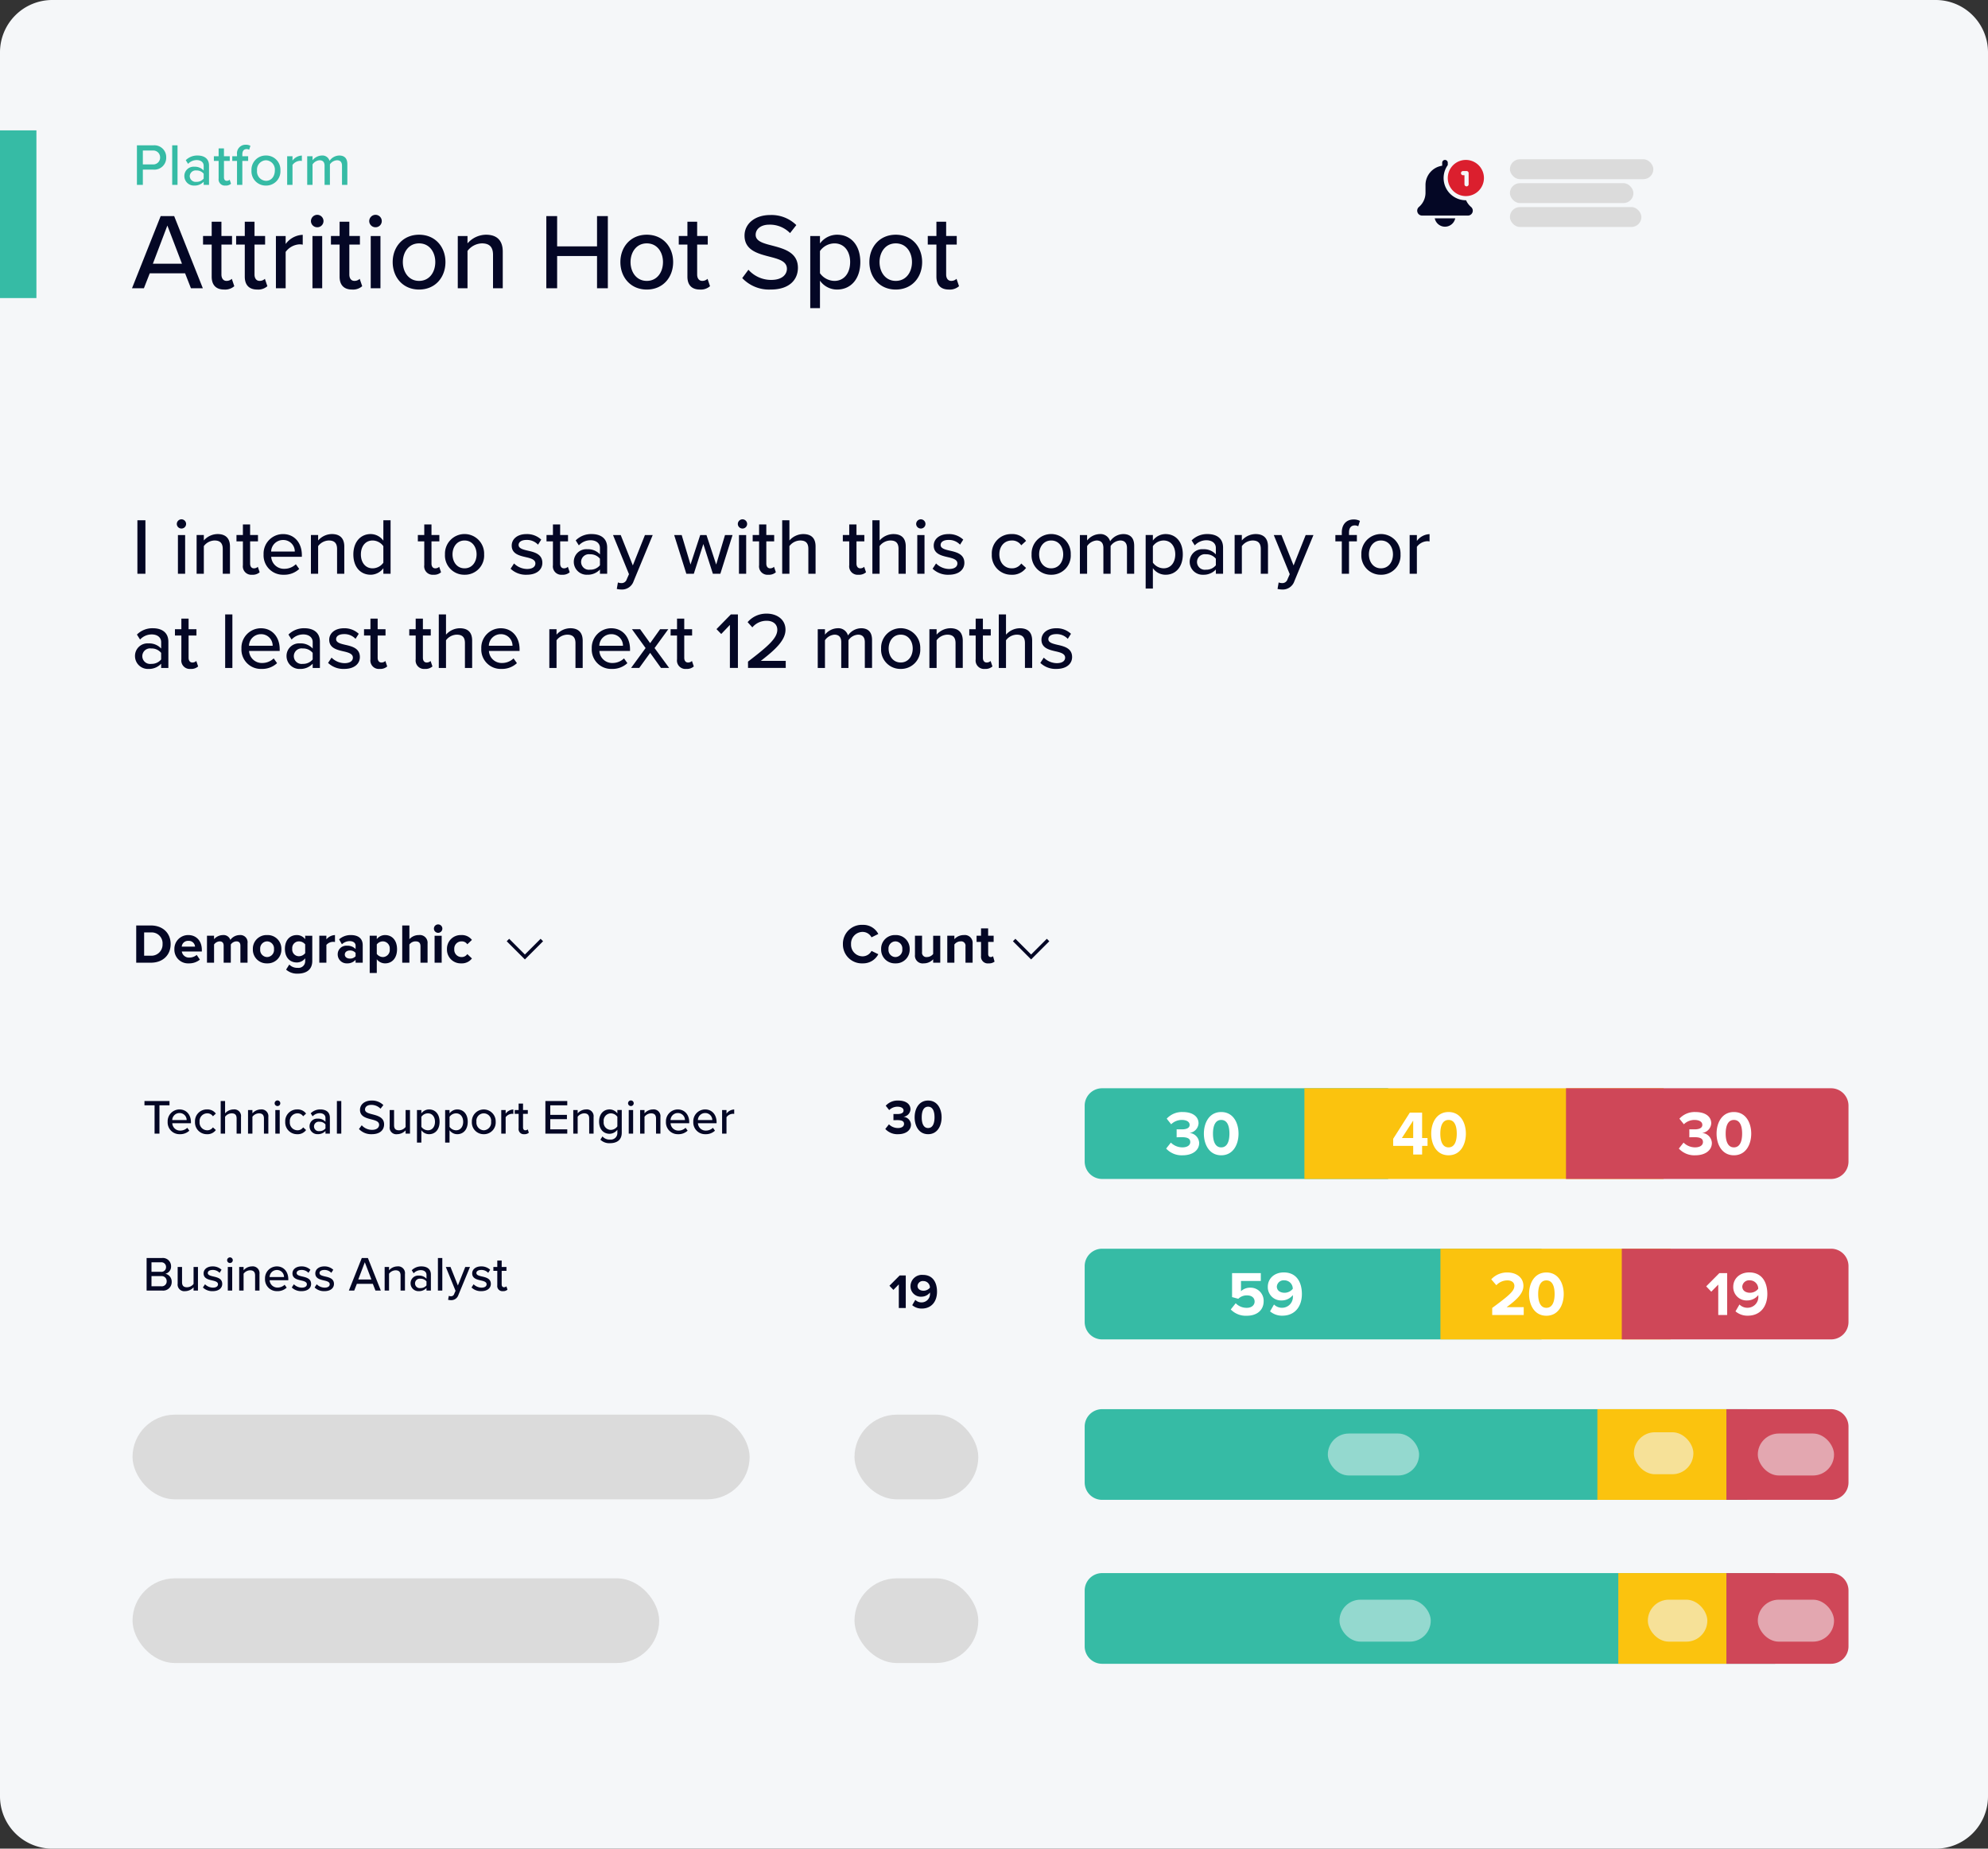 <svg xmlns="http://www.w3.org/2000/svg" viewBox="0 0 570 530"><rect x="0" y="0" width="570" height="530" fill="#333333" stroke="none"/><g transform="translate(-840 -4275)"><path d="M855 4275h540a15 15 0 0 1 15 15v500a15 15 0 0 1-15 15H855a15 15 0 0 1-15-15v-500a15 15 0 0 1 15-15Z" fill="#f5f7f9"/><path d="M894.746 4357.638h3.41l-8.215-20.677h-3.875l-8.215 20.677h3.41l1.674-4.278h10.137Zm-6.758-17.98 4.185 10.943h-8.339Zm16.275 18.352a3.973 3.973 0 0 0 2.914-.961l-.713-2.111a2.146 2.146 0 0 1-1.519.589c-.961 0-1.457-.775-1.457-1.829v-8.587h3.038v-2.449h-3.038v-4.092h-2.792v4.092h-2.48v2.449h2.48v9.207c0 2.359 1.211 3.692 3.567 3.692Zm9.486 0a3.973 3.973 0 0 0 2.914-.961l-.713-2.111a2.146 2.146 0 0 1-1.519.589c-.961 0-1.457-.775-1.457-1.829v-8.587h3.038v-2.449h-3.038v-4.092h-2.79v4.092h-2.48v2.449h2.48v9.207c0 2.359 1.212 3.692 3.565 3.692Zm5.363-.372h2.79v-10.416a5.289 5.289 0 0 1 3.937-2.17 4.39 4.39 0 0 1 .961.093v-2.821a6.361 6.361 0 0 0-4.9 2.635v-2.294h-2.79Zm11.842-17.484a1.773 1.773 0 0 0 1.8-1.767 1.8 1.8 0 0 0-1.8-1.8 1.82 1.82 0 0 0-1.8 1.8 1.793 1.793 0 0 0 1.8 1.767Zm-1.364 17.484h2.79v-14.973h-2.79Zm11.346.372a3.973 3.973 0 0 0 2.914-.961l-.713-2.111a2.146 2.146 0 0 1-1.519.589c-.961 0-1.457-.775-1.457-1.829v-8.587h3.035v-2.449h-3.035v-4.092h-2.79v4.092h-2.48v2.449h2.48v9.207c0 2.359 1.209 3.692 3.565 3.692Zm6.727-17.856a1.773 1.773 0 0 0 1.8-1.767 1.8 1.8 0 0 0-1.8-1.8 1.82 1.82 0 0 0-1.8 1.8 1.793 1.793 0 0 0 1.8 1.767Zm-1.367 17.484h2.79v-14.973h-2.79Zm13.86.372c4.681 0 7.564-3.534 7.564-7.874 0-4.309-2.883-7.843-7.564-7.843-4.65 0-7.564 3.534-7.564 7.843.004 4.34 2.914 7.874 7.564 7.874Zm0-2.48c-2.976 0-4.65-2.542-4.65-5.394 0-2.821 1.674-5.363 4.65-5.363 3.007 0 4.65 2.542 4.65 5.363 0 2.852-1.643 5.394-4.65 5.394Zm21.204 2.108h2.79v-10.509c0-3.162-1.643-4.836-4.805-4.836a7.139 7.139 0 0 0-5.3 2.48v-2.108h-2.79v14.973h2.79v-10.695a5.349 5.349 0 0 1 4.123-2.17c1.922 0 3.193.806 3.193 3.286Zm29.822 0h3.1v-20.677h-3.1v8.677h-11.439v-8.68h-3.1v20.68h3.1v-9.238h11.439Zm14.26.372c4.681 0 7.564-3.534 7.564-7.874 0-4.309-2.883-7.843-7.564-7.843-4.65 0-7.564 3.534-7.564 7.843 0 4.34 2.918 7.874 7.564 7.874Zm0-2.48c-2.976 0-4.65-2.542-4.65-5.394 0-2.821 1.674-5.363 4.65-5.363 3.007 0 4.65 2.542 4.65 5.363.004 2.852-1.643 5.394-4.65 5.394Zm15.221 2.48a3.973 3.973 0 0 0 2.914-.961l-.713-2.111a2.146 2.146 0 0 1-1.519.589c-.961 0-1.457-.775-1.457-1.829v-8.587h3.038v-2.449h-3.038v-4.092h-2.792v4.092h-2.48v2.449h2.48v9.207c0 2.359 1.211 3.692 3.567 3.692Zm12.152-3.286a10.58 10.58 0 0 0 8.153 3.286c5.58 0 7.812-3.007 7.812-6.231 0-4.4-3.937-5.456-7.316-6.355-2.573-.651-4.8-1.24-4.8-3.1 0-1.736 1.581-2.914 3.875-2.914a8.066 8.066 0 0 1 5.983 2.418l1.8-2.294a10.136 10.136 0 0 0-7.533-2.883c-4.309 0-7.316 2.48-7.316 5.89 0 4.216 3.844 5.177 7.161 6.045 2.635.682 4.991 1.3 4.991 3.472 0 1.488-1.178 3.193-4.526 3.193a8.718 8.718 0 0 1-6.51-2.914Zm22.289 8.614v-7.87a5.973 5.973 0 0 0 4.9 2.542c3.906 0 6.665-2.976 6.665-7.874s-2.759-7.843-6.665-7.843a6.1 6.1 0 0 0-4.9 2.511v-2.139h-2.79v20.673Zm8.649-13.2c0 3.131-1.705 5.394-4.5 5.394a5.211 5.211 0 0 1-4.154-2.2v-6.355a5.128 5.128 0 0 1 4.154-2.2c2.795-.004 4.5 2.261 4.5 5.361Zm13.082 7.872c4.681 0 7.564-3.534 7.564-7.874 0-4.309-2.883-7.843-7.564-7.843-4.65 0-7.564 3.534-7.564 7.843 0 4.34 2.914 7.874 7.564 7.874Zm0-2.48c-2.976 0-4.65-2.542-4.65-5.394 0-2.821 1.674-5.363 4.65-5.363 3.007 0 4.65 2.542 4.65 5.363 0 2.852-1.643 5.394-4.65 5.394Zm15.221 2.48a3.973 3.973 0 0 0 2.914-.961l-.713-2.111a2.146 2.146 0 0 1-1.519.589c-.961 0-1.457-.775-1.457-1.829v-8.587h3.038v-2.449h-3.038v-4.092h-2.79v4.092h-2.48v2.449h2.48v9.207c0 2.359 1.205 3.692 3.565 3.692Z" fill="#040725" style="isolation:isolate"/><path d="M879.258 4328h1.7v-4.369h3.077a3.392 3.392 0 0 0 3.621-3.485 3.382 3.382 0 0 0-3.621-3.485h-4.777Zm6.647-7.854a1.947 1.947 0 0 1-2.091 1.989h-2.856v-3.978h2.856a1.947 1.947 0 0 1 2.091 1.989Zm3.468 7.854h1.527v-11.339h-1.53Zm9.027 0h1.53v-5.542c0-2.091-1.513-2.873-3.3-2.873a4.616 4.616 0 0 0-3.366 1.343l.663 1.054a3.36 3.36 0 0 1 2.465-1.088c1.173 0 2.006.612 2.006 1.632v1.36a3.425 3.425 0 0 0-2.684-1.086 2.65 2.65 0 0 0-2.856 2.686 2.729 2.729 0 0 0 2.856 2.714 3.52 3.52 0 0 0 2.686-1.1Zm0-1.8a2.6 2.6 0 0 1-2.108.935 1.7 1.7 0 0 1-1.892-1.635 1.7 1.7 0 0 1 1.887-1.632 2.6 2.6 0 0 1 2.113.932Zm6.239 2a2.179 2.179 0 0 0 1.6-.527l-.391-1.156a1.177 1.177 0 0 1-.833.323c-.527 0-.8-.425-.8-1v-4.708h1.665v-1.343h-1.666v-2.244h-1.53v2.244h-1.36v1.343h1.36v5.049a1.787 1.787 0 0 0 1.955 2.019Zm3.315-.2h1.53v-6.868h1.666v-1.343h-1.666v-.544c0-.986.459-1.5 1.224-1.5a1.459 1.459 0 0 1 .731.187l.361-1.132a2.705 2.705 0 0 0-1.343-.306 2.45 2.45 0 0 0-2.5 2.754v.544h-1.36v1.343h1.36Zm8.3.2a4.07 4.07 0 0 0 4.146-4.314 4.066 4.066 0 0 0-4.148-4.3 4.076 4.076 0 0 0-4.148 4.3 4.08 4.08 0 0 0 4.146 4.314Zm0-1.36a2.675 2.675 0 0 1-2.554-2.954 2.669 2.669 0 0 1 2.55-2.941 2.659 2.659 0 0 1 2.55 2.941c0 1.564-.9 2.958-2.55 2.958Zm6.082 1.16h1.53v-5.712a2.9 2.9 0 0 1 2.159-1.188 2.408 2.408 0 0 1 .527.051v-1.551a3.488 3.488 0 0 0-2.686 1.445v-1.256h-1.53Zm15.725 0h1.53v-5.933c0-1.649-.816-2.482-2.329-2.482a3.445 3.445 0 0 0-2.771 1.53 2.121 2.121 0 0 0-2.227-1.53 3.554 3.554 0 0 0-2.652 1.36v-1.156h-1.53V4328h1.53v-5.865a2.683 2.683 0 0 1 2.006-1.19c1.037 0 1.445.629 1.445 1.581V4328h1.53v-5.882a2.644 2.644 0 0 1 2.04-1.173c1 0 1.428.629 1.428 1.581Z" fill="#36bba5" style="isolation:isolate"/><g transform="translate(1272.925 4320.658)" fill="#dbdbdb"><rect width="41.122" height="5.711" rx="2.856"/><rect width="35.411" height="5.711" rx="2.856" transform="translate(0 6.854)"/><rect width="37.695" height="5.711" rx="2.856" transform="translate(0 13.707)"/></g><path d="M1254.309 4339.994a3 3 0 0 0 2.93-2.393h-5.861a3 3 0 0 0 2.931 2.393Zm6.043-7.581h-.061a6.371 6.371 0 0 1-5.185-10.084v-.679a.8.8 0 0 0-1.6 0v.862a5.587 5.587 0 0 0-4.786 5.52v2.218a5.348 5.348 0 0 1-1.9 4.1 1.4 1.4 0 0 0 .912 2.453h13.157a1.4 1.4 0 0 0 .9-2.462 5.352 5.352 0 0 1-1.437-1.928Zm0 0" fill="#040725"/><path d="M1260.291 4320.85a5.185 5.185 0 1 0 5.185 5.185 5.191 5.191 0 0 0-5.185-5.185Zm.8 6.98a.6.6 0 1 1-1.2 0v-2.593h-.4a.6.6 0 0 1 0-1.2h1a.6.6 0 0 1 .6.6Zm0 0" fill="#db1f2e"/><path fill="#36bba5" d="M840 4312.373h10.442v48.081H840z"/><path d="M879.396 4439.5h2.3v-15.341h-2.3Zm12.629-12.972a1.316 1.316 0 0 0 1.334-1.311 1.335 1.335 0 0 0-1.334-1.334 1.35 1.35 0 0 0-1.334 1.334 1.33 1.33 0 0 0 1.334 1.311Zm-1.012 12.972h2.07v-11.109h-2.07Zm12.857 0h2.07v-7.8c0-2.346-1.219-3.588-3.565-3.588a5.3 5.3 0 0 0-3.933 1.84v-1.561h-2.07v11.109h2.07v-7.935a3.968 3.968 0 0 1 3.059-1.61c1.426 0 2.369.6 2.369 2.438Zm8.418.276a2.948 2.948 0 0 0 2.162-.713l-.529-1.563a1.592 1.592 0 0 1-1.127.437c-.713 0-1.081-.575-1.081-1.357v-6.372h2.254v-1.817h-2.254v-3.036h-2.07v3.036h-1.84v1.817h1.84v6.831a2.417 2.417 0 0 0 2.645 2.737Zm3.289-5.842a5.555 5.555 0 0 0 5.75 5.842 6.248 6.248 0 0 0 4.462-1.656l-.966-1.357a4.723 4.723 0 0 1-3.289 1.311 3.643 3.643 0 0 1-3.772-3.45h8.786v-.506c0-3.4-2.07-6-5.4-6a5.587 5.587 0 0 0-5.571 5.816Zm5.566-4.117a3.287 3.287 0 0 1 3.381 3.312h-6.785a3.4 3.4 0 0 1 3.404-3.312Zm15.502 9.683h2.07v-7.8c0-2.346-1.219-3.588-3.565-3.588a5.3 5.3 0 0 0-3.933 1.84v-1.561h-2.07v11.109h2.07v-7.935a3.968 3.968 0 0 1 3.059-1.61c1.426 0 2.369.6 2.369 2.438Zm13.271 0h2.07v-15.341h-2.07V4430a4.525 4.525 0 0 0-3.634-1.886c-2.9 0-4.968 2.277-4.968 5.842 0 3.634 2.07 5.819 4.968 5.819a4.594 4.594 0 0 0 3.634-1.863Zm0-3.174a3.819 3.819 0 0 1-3.082 1.61c-2.07 0-3.358-1.679-3.358-3.979 0-2.323 1.288-4 3.358-4a3.839 3.839 0 0 1 3.082 1.633Zm14.38 3.45a2.948 2.948 0 0 0 2.162-.713l-.534-1.563a1.592 1.592 0 0 1-1.127.437c-.713 0-1.081-.575-1.081-1.357v-6.372h2.254v-1.817h-2.254v-3.036h-2.07v3.036h-1.84v1.817h1.84v6.831a2.417 2.417 0 0 0 2.65 2.737Zm8.9 0a5.507 5.507 0 0 0 5.612-5.842 5.616 5.616 0 1 0-11.224 0 5.52 5.52 0 0 0 5.612 5.842Zm0-1.84c-2.208 0-3.45-1.886-3.45-4 0-2.093 1.242-3.979 3.45-3.979 2.231 0 3.45 1.886 3.45 3.979-.004 2.114-1.223 4-3.45 4Zm13.2.115a6.32 6.32 0 0 0 4.623 1.725c2.921 0 4.485-1.495 4.485-3.4 0-2.553-2.3-3.082-4.232-3.519-1.38-.322-2.576-.644-2.576-1.61 0-.9.874-1.449 2.277-1.449a4.33 4.33 0 0 1 3.289 1.357l.92-1.449a5.945 5.945 0 0 0-4.232-1.587c-2.714 0-4.232 1.518-4.232 3.289 0 2.392 2.208 2.9 4.094 3.335 1.426.322 2.691.69 2.691 1.794 0 .943-.828 1.587-2.392 1.587a5.382 5.382 0 0 1-3.726-1.587Zm14.789 1.725a2.948 2.948 0 0 0 2.162-.713l-.531-1.563a1.592 1.592 0 0 1-1.127.437c-.713 0-1.081-.575-1.081-1.357v-6.372h2.254v-1.817h-2.254v-3.036h-2.07v3.036h-1.842v1.817h1.84v6.831a2.417 2.417 0 0 0 2.647 2.737Zm10.831-.276h2.07v-7.5c0-2.829-2.047-3.887-4.462-3.887a6.245 6.245 0 0 0-4.554 1.817l.9 1.426a4.546 4.546 0 0 1 3.335-1.472c1.587 0 2.714.828 2.714 2.208v1.84a4.633 4.633 0 0 0-3.634-1.472 3.586 3.586 0 0 0-3.864 3.634 3.692 3.692 0 0 0 3.864 3.68 4.762 4.762 0 0 0 3.634-1.495Zm0-2.438a3.519 3.519 0 0 1-2.852 1.265 2.231 2.231 0 1 1 0-4.416 3.519 3.519 0 0 1 2.852 1.265Zm5.152 4.922-.322 1.863a5.983 5.983 0 0 0 1.288.161 3.511 3.511 0 0 0 3.542-2.392l5.474-13.225h-2.231l-3.473 8.717-3.473-8.717h-2.208l4.577 11.224-.646 1.472a1.535 1.535 0 0 1-1.61 1.081 2.524 2.524 0 0 1-.918-.184Zm27.228-2.484h2.139l3.5-11.109h-2.162l-2.53 8.464-2.783-8.464h-1.794l-2.783 8.464-2.53-8.464h-2.157l3.491 11.109h2.139l2.737-8.533Zm8.487-12.972a1.315 1.315 0 0 0 1.334-1.311 1.335 1.335 0 0 0-1.334-1.334 1.35 1.35 0 0 0-1.334 1.334 1.33 1.33 0 0 0 1.338 1.311Zm-1.008 12.972h2.07v-11.109h-2.07Zm8.418.276a2.948 2.948 0 0 0 2.162-.713l-.529-1.563a1.592 1.592 0 0 1-1.127.437c-.713 0-1.081-.575-1.081-1.357v-6.372h2.254v-1.817h-2.254v-3.036h-2.07v3.036h-1.84v1.817h1.84v6.831a2.417 2.417 0 0 0 2.648 2.737Zm11.477-.276h2.07v-7.843c0-2.346-1.2-3.542-3.565-3.542a5.338 5.338 0 0 0-3.933 1.84v-5.8h-2.07v15.345h2.07v-7.935a3.968 3.968 0 0 1 3.059-1.61c1.426 0 2.369.552 2.369 2.392Zm14.375.276a2.948 2.948 0 0 0 2.162-.713l-.529-1.563a1.592 1.592 0 0 1-1.127.437c-.713 0-1.081-.575-1.081-1.357v-6.372h2.254v-1.817h-2.254v-3.036h-2.074v3.036h-1.84v1.817h1.84v6.831a2.417 2.417 0 0 0 2.649 2.737Zm11.477-.276h2.074v-7.843c0-2.346-1.2-3.542-3.565-3.542a5.338 5.338 0 0 0-3.933 1.84v-5.8h-2.07v15.345h2.07v-7.935a3.968 3.968 0 0 1 3.059-1.61c1.426 0 2.369.552 2.369 2.392Zm6.394-12.972a1.315 1.315 0 0 0 1.334-1.311 1.335 1.335 0 0 0-1.334-1.334 1.35 1.35 0 0 0-1.334 1.334 1.33 1.33 0 0 0 1.334 1.311Zm-1.012 12.972h2.07v-11.109h-2.07Zm4.393-1.449a6.32 6.32 0 0 0 4.623 1.725c2.921 0 4.485-1.495 4.485-3.4 0-2.553-2.3-3.082-4.232-3.519-1.38-.322-2.576-.644-2.576-1.61 0-.9.874-1.449 2.277-1.449a4.33 4.33 0 0 1 3.289 1.357l.92-1.449a5.945 5.945 0 0 0-4.232-1.587c-2.714 0-4.232 1.518-4.232 3.289 0 2.392 2.208 2.9 4.094 3.335 1.426.322 2.691.69 2.691 1.794 0 .943-.828 1.587-2.392 1.587a5.382 5.382 0 0 1-3.726-1.587Zm16.974-4.117a5.546 5.546 0 0 0 5.658 5.842 4.853 4.853 0 0 0 4.163-1.955l-1.38-1.265a3.157 3.157 0 0 1-2.691 1.38c-2.185 0-3.588-1.7-3.588-4s1.4-3.979 3.588-3.979a3.1 3.1 0 0 1 2.691 1.38l1.384-1.267a4.853 4.853 0 0 0-4.163-1.955 5.527 5.527 0 0 0-5.662 5.819Zm17.02 5.842a5.507 5.507 0 0 0 5.612-5.842 5.616 5.616 0 1 0-11.224 0 5.52 5.52 0 0 0 5.617 5.842Zm0-1.84c-2.208 0-3.45-1.886-3.45-4 0-2.093 1.242-3.979 3.45-3.979 2.231 0 3.45 1.886 3.45 3.979 0 2.114-1.219 4-3.445 4Zm21.735 1.564h2.07v-8.027c0-2.231-1.1-3.358-3.151-3.358a4.66 4.66 0 0 0-3.749 2.07 2.87 2.87 0 0 0-3.013-2.07 4.808 4.808 0 0 0-3.587 1.84v-1.564h-2.07v11.109h2.07v-7.935a3.63 3.63 0 0 1 2.714-1.61c1.4 0 1.955.851 1.955 2.139v7.406h2.07v-7.958a3.577 3.577 0 0 1 2.76-1.587c1.357 0 1.932.851 1.932 2.139Zm7.429 4.232v-5.842a4.431 4.431 0 0 0 3.634 1.886c2.9 0 4.945-2.208 4.945-5.842s-2.047-5.819-4.945-5.819a4.527 4.527 0 0 0-3.634 1.863v-1.587h-2.07v15.341Zm6.417-9.8c0 2.323-1.265 4-3.335 4a3.866 3.866 0 0 1-3.082-1.633v-4.711a3.8 3.8 0 0 1 3.082-1.633c2.07 0 3.335 1.679 3.335 3.979Zm11.638 5.568h2.07v-7.5c0-2.829-2.047-3.887-4.462-3.887a6.245 6.245 0 0 0-4.554 1.817l.9 1.426a4.546 4.546 0 0 1 3.332-1.47c1.587 0 2.714.828 2.714 2.208v1.84a4.633 4.633 0 0 0-3.634-1.472 3.586 3.586 0 0 0-3.864 3.634 3.692 3.692 0 0 0 3.864 3.68 4.762 4.762 0 0 0 3.634-1.495Zm0-2.438a3.519 3.519 0 0 1-2.852 1.265 2.231 2.231 0 1 1 0-4.416 3.519 3.519 0 0 1 2.852 1.265Zm12.88 2.438h2.07v-7.8c0-2.346-1.219-3.588-3.565-3.588a5.3 5.3 0 0 0-3.933 1.84v-1.561h-2.066v11.109h2.07v-7.935a3.968 3.968 0 0 1 3.059-1.61c1.426 0 2.369.6 2.369 2.438Zm5.129 2.484-.322 1.863a5.983 5.983 0 0 0 1.288.161 3.511 3.511 0 0 0 3.542-2.392l5.469-13.225h-2.231l-3.469 8.717-3.473-8.717h-2.207l4.58 11.224-.644 1.472a1.535 1.535 0 0 1-1.61 1.081 2.524 2.524 0 0 1-.923-.184Zm18.101-2.484h2.07v-9.292h2.254v-1.817h-2.254v-.736c0-1.334.621-2.024 1.656-2.024a1.974 1.974 0 0 1 .989.253l.483-1.541a3.66 3.66 0 0 0-1.817-.414c-1.978 0-3.381 1.334-3.381 3.726v.736h-1.84v1.817h1.84Zm11.224.276a5.507 5.507 0 0 0 5.612-5.842 5.616 5.616 0 1 0-11.224 0 5.52 5.52 0 0 0 5.612 5.842Zm0-1.84c-2.208 0-3.45-1.886-3.45-4 0-2.093 1.242-3.979 3.45-3.979 2.231 0 3.45 1.886 3.45 3.979.002 2.114-1.219 4-3.45 4Zm8.234 1.564h2.07v-7.728a3.924 3.924 0 0 1 2.921-1.61 3.257 3.257 0 0 1 .713.069v-2.093a4.719 4.719 0 0 0-3.634 1.955v-1.7h-2.07Zm-357.972 27h2.07v-7.5c0-2.829-2.047-3.887-4.462-3.887a6.245 6.245 0 0 0-4.554 1.817l.9 1.426a4.546 4.546 0 0 1 3.336-1.47c1.587 0 2.714.828 2.714 2.208v1.84a4.633 4.633 0 0 0-3.634-1.472 3.586 3.586 0 0 0-3.868 3.638 3.692 3.692 0 0 0 3.864 3.68 4.762 4.762 0 0 0 3.634-1.5Zm0-2.438a3.519 3.519 0 0 1-2.852 1.265 2.231 2.231 0 1 1 0-4.416 3.519 3.519 0 0 1 2.852 1.265Zm8.441 2.714a2.948 2.948 0 0 0 2.162-.713l-.529-1.563a1.592 1.592 0 0 1-1.127.437c-.713 0-1.081-.575-1.081-1.357v-6.372h2.254v-1.817h-2.254v-3.036h-2.07v3.036h-1.84v1.817h1.84v6.831a2.417 2.417 0 0 0 2.645 2.737Zm9.913-.276h2.07v-15.341h-2.07Zm4.669-5.566a5.555 5.555 0 0 0 5.75 5.842 6.248 6.248 0 0 0 4.462-1.656l-.966-1.357a4.723 4.723 0 0 1-3.289 1.311 3.643 3.643 0 0 1-3.772-3.45h8.782v-.506c0-3.4-2.07-6-5.4-6a5.587 5.587 0 0 0-5.567 5.816Zm5.567-4.117a3.287 3.287 0 0 1 3.381 3.312h-6.786a3.4 3.4 0 0 1 3.405-3.312Zm14.857 9.683h2.07v-7.5c0-2.829-2.047-3.887-4.462-3.887a6.245 6.245 0 0 0-4.554 1.817l.9 1.426a4.546 4.546 0 0 1 3.335-1.472c1.587 0 2.714.828 2.714 2.208v1.84a4.633 4.633 0 0 0-3.634-1.472 3.586 3.586 0 0 0-3.867 3.64 3.692 3.692 0 0 0 3.864 3.68 4.762 4.762 0 0 0 3.634-1.5Zm0-2.438a3.519 3.519 0 0 1-2.857 1.265 2.231 2.231 0 1 1 0-4.416 3.519 3.519 0 0 1 2.852 1.265Zm4.416.989a6.32 6.32 0 0 0 4.627 1.725c2.921 0 4.485-1.5 4.485-3.4 0-2.553-2.3-3.082-4.232-3.519-1.38-.322-2.576-.644-2.576-1.61 0-.9.874-1.449 2.277-1.449a4.33 4.33 0 0 1 3.289 1.357l.92-1.449a5.945 5.945 0 0 0-4.232-1.587c-2.714 0-4.232 1.518-4.232 3.289 0 2.392 2.208 2.9 4.094 3.335 1.426.322 2.691.69 2.691 1.794 0 .943-.828 1.587-2.392 1.587a5.382 5.382 0 0 1-3.726-1.587Zm14.789 1.725a2.948 2.948 0 0 0 2.162-.713l-.529-1.563a1.592 1.592 0 0 1-1.127.437c-.713 0-1.081-.575-1.081-1.357v-6.372h2.254v-1.817h-2.254v-3.036h-2.07v3.036h-1.84v1.817h1.84v6.831a2.417 2.417 0 0 0 2.645 2.737Zm12.972 0a2.948 2.948 0 0 0 2.162-.713l-.529-1.563a1.592 1.592 0 0 1-1.127.437c-.713 0-1.081-.575-1.081-1.357v-6.372h2.254v-1.817h-2.254v-3.036h-2.07v3.036h-1.84v1.817h1.84v6.831a2.417 2.417 0 0 0 2.645 2.737Zm11.477-.276h2.07v-7.843c0-2.346-1.2-3.542-3.565-3.542a5.338 5.338 0 0 0-3.933 1.84v-5.8h-2.07v15.345h2.07v-7.935a3.968 3.968 0 0 1 3.059-1.61c1.426 0 2.369.552 2.369 2.392Zm4.692-5.566a5.555 5.555 0 0 0 5.75 5.842 6.248 6.248 0 0 0 4.462-1.656l-.966-1.357a4.723 4.723 0 0 1-3.289 1.311 3.643 3.643 0 0 1-3.772-3.45h8.786v-.506c0-3.4-2.07-6-5.405-6a5.587 5.587 0 0 0-5.569 5.816Zm5.566-4.117a3.287 3.287 0 0 1 3.381 3.312h-6.785a3.4 3.4 0 0 1 3.404-3.312Zm21.436 9.683h2.07v-7.8c0-2.346-1.219-3.588-3.565-3.588a5.3 5.3 0 0 0-3.933 1.84v-1.561h-2.07v11.109h2.07v-7.935a3.968 3.968 0 0 1 3.059-1.61c1.426 0 2.369.6 2.369 2.438Zm4.669-5.566a5.555 5.555 0 0 0 5.75 5.842 6.248 6.248 0 0 0 4.462-1.656l-.966-1.357a4.723 4.723 0 0 1-3.289 1.311 3.643 3.643 0 0 1-3.772-3.45h8.786v-.506c0-3.4-2.07-6-5.4-6a5.587 5.587 0 0 0-5.571 5.816Zm5.566-4.117a3.286 3.286 0 0 1 3.381 3.312h-6.785a3.4 3.4 0 0 1 3.404-3.312Zm14.283 9.683h2.346l-4.186-5.7 3.933-5.405h-2.346l-2.852 4-2.875-4h-2.343l3.91 5.405-4.166 5.7h2.346l3.128-4.324Zm7.245.276a2.948 2.948 0 0 0 2.162-.713l-.53-1.563a1.592 1.592 0 0 1-1.127.437c-.713 0-1.081-.575-1.081-1.357v-6.372h2.254v-1.817h-2.254v-3.036h-2.07v3.036h-1.84v1.817h1.84v6.831a2.417 2.417 0 0 0 2.646 2.737Zm12.512-.276h2.3v-15.341h-2.024l-4.117 4.209 1.357 1.4 2.484-2.6Zm5.2 0h10.81v-2.024h-7.153c4.209-3.243 7.084-5.934 7.084-8.924 0-3.059-2.6-4.623-5.359-4.623a7.014 7.014 0 0 0-5.5 2.438l1.357 1.495a5.266 5.266 0 0 1 4.163-1.886c1.495 0 2.99.782 2.99 2.576 0 2.415-2.645 4.715-8.4 9.131Zm33.488 0h2.07v-8.027c0-2.231-1.1-3.358-3.151-3.358a4.66 4.66 0 0 0-3.749 2.07 2.87 2.87 0 0 0-3.013-2.07 4.808 4.808 0 0 0-3.588 1.84v-1.564h-2.07v11.109h2.07v-7.935a3.63 3.63 0 0 1 2.714-1.61c1.4 0 1.955.851 1.955 2.139v7.406h2.07v-7.958a3.577 3.577 0 0 1 2.76-1.587c1.357 0 1.932.851 1.932 2.139Zm10.281.276a5.507 5.507 0 0 0 5.612-5.842 5.616 5.616 0 1 0-11.224 0 5.52 5.52 0 0 0 5.61 5.842Zm0-1.84c-2.208 0-3.45-1.886-3.45-4 0-2.093 1.242-3.979 3.45-3.979 2.231 0 3.45 1.886 3.45 3.979.001 2.114-1.221 4-3.452 4Zm15.73 1.564h2.07v-7.8c0-2.346-1.219-3.588-3.565-3.588a5.3 5.3 0 0 0-3.933 1.84v-1.561h-2.07v11.109h2.07v-7.935a3.968 3.968 0 0 1 3.059-1.61c1.426 0 2.369.6 2.369 2.438Zm8.418.276a2.948 2.948 0 0 0 2.162-.713l-.529-1.563a1.592 1.592 0 0 1-1.127.437c-.713 0-1.081-.575-1.081-1.357v-6.372h2.254v-1.817h-2.254v-3.036h-2.07v3.036h-1.84v1.817h1.84v6.831a2.417 2.417 0 0 0 2.648 2.737Zm11.477-.276h2.07v-7.843c0-2.346-1.2-3.542-3.565-3.542a5.338 5.338 0 0 0-3.933 1.84v-5.8h-2.07v15.345h2.07v-7.935a3.968 3.968 0 0 1 3.059-1.61c1.426 0 2.369.552 2.369 2.392Zm4.416-1.449a6.32 6.32 0 0 0 4.623 1.725c2.921 0 4.485-1.5 4.485-3.4 0-2.553-2.3-3.082-4.232-3.519-1.38-.322-2.576-.644-2.576-1.61 0-.9.874-1.449 2.277-1.449a4.33 4.33 0 0 1 3.289 1.357l.92-1.449a5.945 5.945 0 0 0-4.232-1.587c-2.714 0-4.232 1.518-4.232 3.289 0 2.392 2.208 2.9 4.094 3.335 1.426.322 2.691.69 2.691 1.794 0 .943-.828 1.587-2.392 1.587a5.382 5.382 0 0 1-3.726-1.587Z" fill="#040725" style="isolation:isolate"/><path d="M884.318 4600h1.4v-8.106h2.882v-1.232h-7.18v1.232h2.9Zm3.752-3.388a3.381 3.381 0 0 0 3.5 3.556 3.8 3.8 0 0 0 2.716-1.008l-.586-.826a2.875 2.875 0 0 1-2 .8 2.218 2.218 0 0 1-2.3-2.1h5.348v-.31c0-2.072-1.26-3.654-3.29-3.654a3.4 3.4 0 0 0-3.388 3.542Zm3.388-2.506a2 2 0 0 1 2.058 2.016h-4.13a2.071 2.071 0 0 1 2.072-2.016Zm4.452 2.506a3.376 3.376 0 0 0 3.444 3.556 2.954 2.954 0 0 0 2.534-1.19l-.84-.77a1.922 1.922 0 0 1-1.638.84 2.213 2.213 0 0 1-2.184-2.436 2.2 2.2 0 0 1 2.184-2.422 1.889 1.889 0 0 1 1.638.84l.84-.77a2.954 2.954 0 0 0-2.534-1.19 3.364 3.364 0 0 0-3.444 3.542Zm11.928 3.388h1.262v-4.774a1.917 1.917 0 0 0-2.17-2.156 3.249 3.249 0 0 0-2.394 1.12v-3.528h-1.26V4600h1.26v-4.83a2.416 2.416 0 0 1 1.864-.98c.868 0 1.442.336 1.442 1.456Zm7.84 0h1.26v-4.746a1.943 1.943 0 0 0-2.17-2.184 3.224 3.224 0 0 0-2.394 1.12v-.952h-1.26V4600h1.26v-4.83a2.416 2.416 0 0 1 1.862-.98c.868 0 1.442.364 1.442 1.484Zm3.878-7.9a.8.8 0 0 0 .812-.8.813.813 0 0 0-.812-.812.822.822 0 0 0-.812.812.81.81 0 0 0 .812.8Zm-.616 7.9h1.26v-6.762h-1.26Zm2.842-3.388a3.376 3.376 0 0 0 3.444 3.556 2.954 2.954 0 0 0 2.534-1.19l-.84-.77a1.922 1.922 0 0 1-1.638.84 2.213 2.213 0 0 1-2.182-2.436 2.2 2.2 0 0 1 2.182-2.422 1.889 1.889 0 0 1 1.638.84l.84-.77a2.954 2.954 0 0 0-2.534-1.19 3.364 3.364 0 0 0-3.444 3.542Zm11.536 3.388h1.26v-4.564c0-1.722-1.246-2.366-2.716-2.366a3.8 3.8 0 0 0-2.772 1.106l.546.868a2.767 2.767 0 0 1 2.03-.9c.966 0 1.652.5 1.652 1.344v1.12a2.82 2.82 0 0 0-2.212-.9 2.183 2.183 0 0 0-2.352 2.212 2.247 2.247 0 0 0 2.352 2.24 2.9 2.9 0 0 0 2.212-.91Zm0-1.484a2.142 2.142 0 0 1-1.736.77 1.358 1.358 0 1 1 0-2.688 2.142 2.142 0 0 1 1.736.77Zm3.276 1.484h1.26v-9.338h-1.26Zm6.328-1.316a4.778 4.778 0 0 0 3.678 1.484c2.52 0 3.528-1.358 3.528-2.814 0-1.988-1.778-2.464-3.3-2.87-1.162-.294-2.17-.56-2.17-1.4 0-.784.714-1.316 1.75-1.316a3.643 3.643 0 0 1 2.7 1.092l.812-1.036a4.578 4.578 0 0 0-3.4-1.3c-1.946 0-3.3 1.12-3.3 2.66 0 1.9 1.736 2.338 3.234 2.73 1.186.306 2.246.586 2.246 1.566 0 .672-.532 1.442-2.044 1.442a3.937 3.937 0 0 1-2.94-1.316Zm13.37 1.316h1.26v-6.762h-1.26v4.862a2.444 2.444 0 0 1-1.876.952c-.868 0-1.428-.336-1.428-1.456v-4.358h-1.26v4.774a1.908 1.908 0 0 0 2.156 2.156 3.341 3.341 0 0 0 2.408-1.092Zm4.522 2.576v-3.556a2.7 2.7 0 0 0 2.212 1.148c1.764 0 3.01-1.344 3.01-3.556s-1.246-3.542-3.01-3.542a2.756 2.756 0 0 0-2.212 1.13v-.962h-1.26v9.338Zm3.906-5.964c0 1.414-.77 2.436-2.03 2.436a2.353 2.353 0 0 1-1.876-.994v-2.87a2.316 2.316 0 0 1 1.876-.994c1.26 0 2.03 1.022 2.03 2.422Zm4.172 5.964v-3.556a2.7 2.7 0 0 0 2.208 1.148c1.764 0 3.01-1.344 3.01-3.556s-1.242-3.542-3.01-3.542a2.756 2.756 0 0 0-2.208 1.13v-.962h-1.26v9.338Zm3.908-5.964c0 1.414-.77 2.436-2.03 2.436a2.353 2.353 0 0 1-1.876-.994v-2.87a2.316 2.316 0 0 1 1.876-.994c1.258 0 2.03 1.022 2.03 2.422Zm5.908 3.556a3.352 3.352 0 0 0 3.416-3.556 3.418 3.418 0 1 0-6.832 0 3.36 3.36 0 0 0 3.414 3.556Zm0-1.12a2.2 2.2 0 0 1-2.1-2.436 2.121 2.121 0 1 1 4.2 0 2.194 2.194 0 0 1-2.102 2.436Zm5.012.952h1.26v-4.7a2.389 2.389 0 0 1 1.778-.98 1.983 1.983 0 0 1 .434.042v-1.278a2.873 2.873 0 0 0-2.212 1.19v-1.036h-1.26Zm6.594.168a1.794 1.794 0 0 0 1.316-.434l-.322-.952a.969.969 0 0 1-.686.266c-.434 0-.658-.35-.658-.826v-3.878h1.372v-1.106h-1.372v-1.848H988.7v1.848h-1.12v1.106h1.12v4.156a1.471 1.471 0 0 0 1.612 1.668Zm6.06-.168h6.272v-1.232h-4.872v-2.912h4.774v-1.232h-4.774v-2.73h4.872v-1.232h-6.272Zm12.558 0h1.26v-4.746a1.943 1.943 0 0 0-2.17-2.184 3.224 3.224 0 0 0-2.394 1.12v-.952h-1.26V4600h1.26v-4.83a2.416 2.416 0 0 1 1.862-.98c.868 0 1.442.364 1.442 1.484Zm3.206 1.736a3.635 3.635 0 0 0 2.772 1.008c1.666 0 3.36-.686 3.36-3.01v-6.5h-1.26v.98a2.76 2.76 0 0 0-2.226-1.148c-1.75 0-3.01 1.316-3.01 3.486 0 2.212 1.26 3.5 3.01 3.5a2.85 2.85 0 0 0 2.226-1.162v.882a1.868 1.868 0 0 1-2.1 1.932 2.638 2.638 0 0 1-2.17-.9Zm4.872-3.808a2.37 2.37 0 0 1-1.876 1.008 2.1 2.1 0 0 1-2.044-2.38 2.1 2.1 0 0 1 2.044-2.366 2.357 2.357 0 0 1 1.876.994Zm3.878-5.828a.8.8 0 0 0 .812-.8.813.813 0 0 0-.812-.812.822.822 0 0 0-.812.812.81.81 0 0 0 .812.8Zm-.616 7.9h1.26v-6.762h-1.26Zm7.826 0h1.26v-4.746a1.943 1.943 0 0 0-2.17-2.184 3.224 3.224 0 0 0-2.394 1.12v-.952h-1.26V4600h1.26v-4.83a2.416 2.416 0 0 1 1.862-.98c.868 0 1.442.364 1.442 1.484Zm2.842-3.388a3.382 3.382 0 0 0 3.5 3.556 3.8 3.8 0 0 0 2.716-1.008l-.588-.826a2.875 2.875 0 0 1-2 .8 2.218 2.218 0 0 1-2.3-2.1h5.348v-.31c0-2.072-1.26-3.654-3.29-3.654a3.4 3.4 0 0 0-3.386 3.542Zm3.388-2.506a2 2 0 0 1 2.058 2.016h-4.13a2.071 2.071 0 0 1 2.072-2.016Zm4.452 2.506a3.382 3.382 0 0 0 3.5 3.556 3.8 3.8 0 0 0 2.72-1.008l-.588-.826a2.875 2.875 0 0 1-2 .8 2.218 2.218 0 0 1-2.3-2.1h5.348v-.31c0-2.072-1.26-3.654-3.29-3.654a3.4 3.4 0 0 0-3.39 3.542Zm3.388-2.506a2 2 0 0 1 2.058 2.016h-4.126a2.071 2.071 0 0 1 2.068-2.016Zm4.872 5.894h1.26v-4.7a2.389 2.389 0 0 1 1.778-.98 1.983 1.983 0 0 1 .434.042v-1.278a2.873 2.873 0 0 0-2.212 1.19v-1.036h-1.26Zm50.473.168c2.24 0 3.682-1.134 3.682-2.744a2.343 2.343 0 0 0-2.184-2.24 2.291 2.291 0 0 0 2.044-2.128c0-1.554-1.344-2.534-3.528-2.534a4.6 4.6 0 0 0-3.57 1.484l.994 1.246a3.368 3.368 0 0 1 2.38-.966c.966 0 1.736.364 1.736 1.106 0 .686-.7.994-1.736.994-.35 0-.994 0-1.162-.014v1.792c.14-.014.77-.028 1.162-.028 1.3 0 1.876.336 1.876 1.078 0 .7-.63 1.19-1.764 1.19a3.66 3.66 0 0 1-2.562-1.064l-1.05 1.33a4.688 4.688 0 0 0 3.682 1.498Zm8.6 0c2.674 0 3.864-2.422 3.864-4.83s-1.19-4.816-3.864-4.816-3.868 2.408-3.868 4.816 1.19 4.83 3.864 4.83Zm0-1.764c-1.33 0-1.834-1.344-1.834-3.066s.5-3.052 1.834-3.052 1.834 1.33 1.834 3.052-.508 3.062-1.838 3.062ZM1099.7 4650v-9.338h-1.739l-2.94 2.954 1.134 1.19 1.554-1.582V4650Zm4.606.154c2.758 0 4.354-2 4.354-4.83 0-2.632-1.19-4.816-4.032-4.816a3.279 3.279 0 0 0-3.57 3.206 2.966 2.966 0 0 0 3.178 3.038 3.088 3.088 0 0 0 2.408-1.2v.21a2.412 2.412 0 0 1-2.344 2.628 2.477 2.477 0 0 1-1.862-.728l-.882 1.526a4.076 4.076 0 0 0 2.744.966Zm.49-5.11c-.868 0-1.722-.42-1.722-1.4a1.515 1.515 0 0 1 1.666-1.372 1.869 1.869 0 0 1 1.89 1.89 2.343 2.343 0 0 1-1.837.882ZM883.28 4551c3.328 0 5.648-2.112 5.648-5.344 0-3.2-2.32-5.328-5.664-5.328h-4.208V4551Zm-.016-2h-1.936v-6.672h1.952a3.114 3.114 0 0 1 3.328 3.328 3.2 3.2 0 0 1-3.344 3.344Zm10.864 2.192a4.817 4.817 0 0 0 3.184-1.072l-.912-1.344a3.232 3.232 0 0 1-2.048.752 2.071 2.071 0 0 1-2.224-1.728h5.744v-.48c0-2.512-1.552-4.24-3.872-4.24a3.943 3.943 0 0 0-4 4.048 3.914 3.914 0 0 0 4.128 4.064Zm1.792-4.8h-3.808a1.782 1.782 0 0 1 1.888-1.648 1.771 1.771 0 0 1 1.92 1.648Zm15.056 4.608v-5.584a2.063 2.063 0 0 0-2.276-2.336 3.311 3.311 0 0 0-2.656 1.392 2.039 2.039 0 0 0-2.144-1.392 3.462 3.462 0 0 0-2.528 1.184v-.992h-2.028V4551h2.032v-5.216a2.106 2.106 0 0 1 1.6-.9c.832 0 1.152.512 1.152 1.232V4551h2.048v-5.216a2.052 2.052 0 0 1 1.6-.9c.832 0 1.152.512 1.152 1.232V4551Zm5.6.192a3.931 3.931 0 0 0 4.1-4.064 3.918 3.918 0 0 0-4.1-4.048 3.914 3.914 0 0 0-4.076 4.048 3.927 3.927 0 0 0 4.076 4.064Zm0-1.808a2.033 2.033 0 0 1-1.968-2.256 2.028 2.028 0 0 1 1.968-2.24 2.03 2.03 0 0 1 1.984 2.24 2.036 2.036 0 0 1-1.984 2.256Zm8.784 4.752c1.9 0 4.176-.72 4.176-3.648v-7.216H927.5v.992a2.961 2.961 0 0 0-2.4-1.184c-1.952 0-3.408 1.408-3.408 3.936 0 2.576 1.488 3.92 3.408 3.92a3 3 0 0 0 2.4-1.2v.752a1.9 1.9 0 0 1-2.14 1.984 3.137 3.137 0 0 1-2.416-.944l-.912 1.456a4.707 4.707 0 0 0 3.328 1.152Zm.4-4.992a1.919 1.919 0 0 1-1.968-2.128 1.919 1.919 0 0 1 1.968-2.128 2.287 2.287 0 0 1 1.744.864v2.512a2.3 2.3 0 0 1-1.744.88Zm7.824 1.856v-5.1a2.589 2.589 0 0 1 1.9-.88 2.6 2.6 0 0 1 .56.048v-1.988a3.389 3.389 0 0 0-2.464 1.232v-1.04h-2.028V4551Zm10.416 0v-4.992c0-2.224-1.616-2.928-3.392-2.928a4.989 4.989 0 0 0-3.376 1.22l.8 1.424a3.248 3.248 0 0 1 2.224-.912c1.024 0 1.7.512 1.7 1.3v.976a3.155 3.155 0 0 0-2.456-.952 2.451 2.451 0 0 0-2.672 2.5 2.561 2.561 0 0 0 2.672 2.556 3.153 3.153 0 0 0 2.452-1.008v.816Zm-3.68-1.184c-.8 0-1.456-.416-1.456-1.152s.656-1.164 1.456-1.164a2.043 2.043 0 0 1 1.632.688v.96a2.032 2.032 0 0 1-1.632.668Zm10.096 1.376c1.984 0 3.424-1.492 3.424-4.064s-1.44-4.048-3.424-4.048a2.985 2.985 0 0 0-2.384 1.168v-.976H946v10.672h2.032v-3.936a2.975 2.975 0 0 0 2.384 1.184Zm-.64-1.808a2.291 2.291 0 0 1-1.744-.9v-2.72a2.252 2.252 0 0 1 1.744-.88 2.015 2.015 0 0 1 1.968 2.24 2.02 2.02 0 0 1-1.968 2.26Zm12.816 1.616v-5.488a2.225 2.225 0 0 0-2.512-2.432 3.587 3.587 0 0 0-2.7 1.184v-3.936h-2.052V4551h2.048v-5.216a2.234 2.234 0 0 1 1.76-.9c.864 0 1.424.336 1.424 1.408V4551Zm3.024-8.56a1.215 1.215 0 0 0 1.216-1.216 1.2 1.2 0 0 0-1.216-1.2 1.2 1.2 0 0 0-1.2 1.2 1.212 1.212 0 0 0 1.2 1.216Zm1.024 8.56v-7.728h-2.032V4551Zm5.616.192a3.6 3.6 0 0 0 3.056-1.408l-1.328-1.248a1.925 1.925 0 0 1-1.632.848 2.079 2.079 0 0 1-2.1-2.256 2.065 2.065 0 0 1 2.1-2.24 1.874 1.874 0 0 1 1.632.832l1.328-1.248a3.6 3.6 0 0 0-3.056-1.392 3.929 3.929 0 0 0-4.1 4.048 3.933 3.933 0 0 0 4.1 4.064Zm115.125 0a4.889 4.889 0 0 0 4.448-2.624l-1.952-.944a2.887 2.887 0 0 1-2.5 1.552 3.327 3.327 0 0 1-3.36-3.5 3.327 3.327 0 0 1 3.36-3.5 2.887 2.887 0 0 1 2.5 1.552l1.952-.96a4.849 4.849 0 0 0-4.448-2.616 5.418 5.418 0 0 0-5.7 5.52 5.427 5.427 0 0 0 5.7 5.52Zm9.344 0a3.931 3.931 0 0 0 4.1-4.064 3.918 3.918 0 0 0-4.1-4.048 3.914 3.914 0 0 0-4.084 4.048 3.927 3.927 0 0 0 4.084 4.064Zm0-1.808a2.033 2.033 0 0 1-1.968-2.256 2.028 2.028 0 0 1 1.968-2.24 2.03 2.03 0 0 1 1.984 2.24 2.036 2.036 0 0 1-1.984 2.256Zm12.864 1.616v-7.728h-2.032v5.228a2.275 2.275 0 0 1-1.76.88 1.242 1.242 0 0 1-1.424-1.42v-4.688h-2.032v5.488a2.213 2.213 0 0 0 2.5 2.432 3.675 3.675 0 0 0 2.72-1.168v.976Zm9.28 0v-5.456a2.253 2.253 0 0 0-2.528-2.464 3.615 3.615 0 0 0-2.7 1.184v-.992h-2.036V4551h2.036v-5.216a2.26 2.26 0 0 1 1.76-.9 1.254 1.254 0 0 1 1.424 1.44V4551Zm4.592.192a2.509 2.509 0 0 0 1.7-.5l-.432-1.552a1.023 1.023 0 0 1-.7.24c-.448 0-.7-.368-.7-.864v-3.468h1.568v-1.776h-1.58v-2.112h-2.032v2.112h-1.28v1.776h1.28v4.016a1.924 1.924 0 0 0 2.176 2.128ZM882.036 4645h4.494a2.441 2.441 0 0 0 2.7-2.52 2.308 2.308 0 0 0-1.806-2.3 2.112 2.112 0 0 0 1.626-2.138 2.368 2.368 0 0 0-2.632-2.38h-4.382Zm1.4-5.376v-2.73h2.716a1.332 1.332 0 0 1 1.456 1.372 1.321 1.321 0 0 1-1.456 1.358Zm0 4.144v-2.912h2.786a1.425 1.425 0 0 1 1.568 1.444 1.4 1.4 0 0 1-1.568 1.47ZM895.5 4645h1.26v-6.762h-1.26v4.862a2.444 2.444 0 0 1-1.876.952c-.868 0-1.428-.336-1.428-1.456v-4.358h-1.256v4.774a1.908 1.908 0 0 0 2.16 2.156 3.341 3.341 0 0 0 2.4-1.092Zm2.674-.882a3.847 3.847 0 0 0 2.814 1.05c1.778 0 2.73-.91 2.73-2.072 0-1.554-1.4-1.876-2.576-2.142-.84-.2-1.568-.392-1.568-.98 0-.546.532-.882 1.386-.882a2.636 2.636 0 0 1 2 .826l.56-.882a3.619 3.619 0 0 0-2.57-.966c-1.652 0-2.576.924-2.576 2 0 1.456 1.344 1.764 2.492 2.03.868.2 1.638.42 1.638 1.092 0 .574-.5.966-1.456.966a3.276 3.276 0 0 1-2.268-.966Zm7.76-7.018a.8.8 0 0 0 .812-.8.813.813 0 0 0-.812-.812.822.822 0 0 0-.812.812.81.81 0 0 0 .812.8Zm-.616 7.9h1.26v-6.762h-1.26Zm7.826 0h1.256v-4.746a1.943 1.943 0 0 0-2.17-2.184 3.224 3.224 0 0 0-2.39 1.12v-.952h-1.26V4645h1.26v-4.83a2.416 2.416 0 0 1 1.86-.98c.868 0 1.442.364 1.442 1.484Zm2.842-3.388a3.381 3.381 0 0 0 3.5 3.556 3.8 3.8 0 0 0 2.714-1.008l-.588-.826a2.875 2.875 0 0 1-2 .8 2.218 2.218 0 0 1-2.3-2.1h5.348v-.31c0-2.072-1.26-3.654-3.29-3.654a3.4 3.4 0 0 0-3.384 3.542Zm3.388-2.506a2 2 0 0 1 2.058 2.016H917.3a2.071 2.071 0 0 1 2.074-2.016Zm4.284 5.012a3.847 3.847 0 0 0 2.814 1.05c1.778 0 2.73-.91 2.73-2.072 0-1.554-1.4-1.876-2.576-2.142-.84-.2-1.568-.392-1.568-.98 0-.546.532-.882 1.386-.882a2.636 2.636 0 0 1 2 .826l.56-.882a3.619 3.619 0 0 0-2.574-.966c-1.652 0-2.576.924-2.576 2 0 1.456 1.344 1.764 2.492 2.03.868.2 1.638.42 1.638 1.092 0 .574-.5.966-1.456.966a3.276 3.276 0 0 1-2.268-.966Zm6.552 0a3.847 3.847 0 0 0 2.814 1.05c1.778 0 2.73-.91 2.73-2.072 0-1.554-1.4-1.876-2.576-2.142-.84-.2-1.568-.392-1.568-.98 0-.546.532-.882 1.386-.882a2.636 2.636 0 0 1 2 .826l.56-.882a3.619 3.619 0 0 0-2.576-.966c-1.652 0-2.576.924-2.576 2 0 1.456 1.344 1.764 2.492 2.03.868.2 1.638.42 1.638 1.092 0 .574-.5.966-1.456.966a3.276 3.276 0 0 1-2.268-.966Zm17.444.882h1.54l-3.71-9.338h-1.75l-3.71 9.338h1.54l.756-1.932h4.58Zm-3.054-8.12 1.89 4.942h-3.764Zm10.25 8.12h1.26v-4.746a1.943 1.943 0 0 0-2.17-2.184 3.224 3.224 0 0 0-2.394 1.12v-.952h-1.26V4645h1.26v-4.83a2.416 2.416 0 0 1 1.862-.98c.868 0 1.442.364 1.442 1.484Zm7.434 0h1.26v-4.564c0-1.722-1.246-2.366-2.716-2.366a3.8 3.8 0 0 0-2.772 1.106l.546.868a2.767 2.767 0 0 1 2.03-.9c.966 0 1.652.5 1.652 1.344v1.12a2.82 2.82 0 0 0-2.212-.9 2.183 2.183 0 0 0-2.352 2.22 2.247 2.247 0 0 0 2.352 2.24 2.9 2.9 0 0 0 2.212-.91Zm0-1.484a2.142 2.142 0 0 1-1.736.77 1.358 1.358 0 1 1 0-2.688 2.142 2.142 0 0 1 1.736.77Zm3.276 1.484h1.26v-9.338h-1.26Zm3.122 1.512-.2 1.134a3.642 3.642 0 0 0 .784.1 2.137 2.137 0 0 0 2.156-1.456l3.332-8.05H973.4l-2.114 5.304-2.114-5.306h-1.344l2.786 6.832-.392.9a.934.934 0 0 1-.98.658 1.536 1.536 0 0 1-.56-.116Zm6.51-2.394a3.847 3.847 0 0 0 2.814 1.05c1.778 0 2.73-.91 2.73-2.072 0-1.554-1.4-1.876-2.576-2.142-.84-.2-1.568-.392-1.568-.98 0-.546.532-.882 1.386-.882a2.636 2.636 0 0 1 2 .826l.56-.882a3.619 3.619 0 0 0-2.576-.966c-1.652 0-2.576.924-2.576 2 0 1.456 1.344 1.764 2.492 2.03.868.2 1.638.42 1.638 1.092 0 .574-.5.966-1.456.966a3.276 3.276 0 0 1-2.268-.966Zm9 1.05a1.794 1.794 0 0 0 1.316-.434l-.322-.952a.969.969 0 0 1-.686.266c-.434 0-.658-.35-.658-.826v-3.878h1.372v-1.106h-1.372v-1.848h-1.26v1.848h-1.12v1.106h1.12v4.156a1.471 1.471 0 0 0 1.612 1.668Z" fill="#040725"/><path d="M1156 4587h82v26h-82a5 5 0 0 1-5-5v-16a5 5 0 0 1 5-5Zm0 46h126v26h-126a5 5 0 0 1-5-5v-16a5 5 0 0 1 5-5Z" fill="#36bba5"/><path fill="#fbc30e" d="M1214 4587h103v26h-103zm39 46h66v26h-66z"/><path d="M1289 4587h76a5 5 0 0 1 5 5v16a5 5 0 0 1-5 5h-76v-26Zm16 46h60a5 5 0 0 1 5 5v16a5 5 0 0 1-5 5h-60v-26Z" fill="#cf4758"/><path d="M1179.094 4606.216c2.88 0 4.734-1.458 4.734-3.528a3.013 3.013 0 0 0-2.808-2.88 2.945 2.945 0 0 0 2.628-2.736c0-2-1.728-3.258-4.536-3.258a5.909 5.909 0 0 0-4.59 1.908l1.278 1.602a4.331 4.331 0 0 1 3.06-1.242c1.242 0 2.232.468 2.232 1.422 0 .882-.9 1.278-2.232 1.278-.45 0-1.278 0-1.494-.018v2.3a28.1 28.1 0 0 1 1.494-.036c1.674 0 2.412.432 2.412 1.386 0 .9-.81 1.53-2.268 1.53a4.706 4.706 0 0 1-3.294-1.364l-1.35 1.71a6.028 6.028 0 0 0 4.734 1.926Zm11.052 0c3.438 0 4.968-3.114 4.968-6.21s-1.53-6.192-4.968-6.192-4.968 3.1-4.968 6.192 1.53 6.21 4.968 6.21Zm0-2.268c-1.71 0-2.358-1.728-2.358-3.942s.648-3.924 2.358-3.924c1.728 0 2.358 1.71 2.358 3.924s-.648 3.942-2.358 3.942Zm7.362 48.268c2.9 0 4.806-1.62 4.806-4.158a3.753 3.753 0 0 0-3.852-3.888 3.807 3.807 0 0 0-2.646 1.008v-2.934h5.684v-2.25h-8.24v6.876l1.782.486a3.445 3.445 0 0 1 2.52-.972c1.368 0 2.16.72 2.16 1.782 0 .972-.81 1.782-2.232 1.782a4.329 4.329 0 0 1-3.19-1.314l-1.418 1.782a5.989 5.989 0 0 0 4.626 1.8Zm10.17-.016c3.546 0 5.6-2.574 5.6-6.21 0-3.384-1.53-6.192-5.184-6.192-2.736 0-4.59 1.782-4.59 4.122a3.813 3.813 0 0 0 4.086 3.906 3.971 3.971 0 0 0 3.1-1.548v.27a3.1 3.1 0 0 1-3.012 3.382 3.185 3.185 0 0 1-2.394-.936l-1.134 1.962a5.24 5.24 0 0 0 3.528 1.244Zm.63-6.57c-1.116 0-2.214-.54-2.214-1.8a1.948 1.948 0 0 1 2.142-1.764 2.4 2.4 0 0 1 2.43 2.43 3.012 3.012 0 0 1-2.358 1.132Zm39.44-39.63v-2.484h1.552v-2.25h-1.552v-7.272h-3.528l-4.77 7.506v2.016h5.742V4606Zm-2.556-4.734h-3.24l3.24-5Zm10.134 4.95c3.438 0 4.968-3.114 4.968-6.21s-1.53-6.192-4.968-6.192-4.968 3.1-4.968 6.192 1.53 6.21 4.968 6.21Zm0-2.268c-1.71 0-2.358-1.728-2.358-3.942s.648-3.924 2.358-3.924c1.728 0 2.358 1.71 2.358 3.924s-.648 3.942-2.358 3.942Zm21.556 48.052v-2.25h-4.9c3.118-2.268 4.81-4.05 4.81-6.102 0-2.394-2.016-3.834-4.59-3.834a6.116 6.116 0 0 0-4.626 1.962l1.458 1.692a4.292 4.292 0 0 1 3.222-1.386c.99 0 1.944.5 1.944 1.566 0 1.476-1.44 2.7-6.354 6.336V4652Zm6.5.216c3.438 0 4.968-3.114 4.968-6.21s-1.53-6.192-4.968-6.192-4.968 3.1-4.968 6.192 1.528 6.21 4.966 6.21Zm0-2.268c-1.71 0-2.358-1.728-2.358-3.942s.648-3.924 2.358-3.924c1.728 0 2.358 1.71 2.358 3.924s-.65 3.942-2.36 3.942Zm42.712-43.732c2.88 0 4.734-1.458 4.734-3.528a3.013 3.013 0 0 0-2.808-2.88 2.945 2.945 0 0 0 2.628-2.736c0-2-1.728-3.258-4.536-3.258a5.909 5.909 0 0 0-4.59 1.908l1.278 1.602a4.331 4.331 0 0 1 3.06-1.242c1.242 0 2.232.468 2.232 1.422 0 .882-.9 1.278-2.232 1.278-.45 0-1.278 0-1.494-.018v2.3a28.1 28.1 0 0 1 1.494-.036c1.674 0 2.412.432 2.412 1.386 0 .9-.81 1.53-2.268 1.53a4.706 4.706 0 0 1-3.294-1.364l-1.35 1.71a6.028 6.028 0 0 0 4.734 1.926Zm11.052 0c3.438 0 4.968-3.114 4.968-6.21s-1.53-6.192-4.968-6.192-4.968 3.1-4.968 6.192 1.53 6.21 4.968 6.21Zm0-2.268c-1.71 0-2.358-1.728-2.358-3.942s.648-3.924 2.358-3.924c1.728 0 2.358 1.71 2.358 3.924s-.648 3.942-2.358 3.942ZM1335.21 4652v-12.006h-2.232l-3.778 3.798 1.458 1.53 2-2.034V4652Zm5.922.2c3.546 0 5.6-2.574 5.6-6.21 0-3.384-1.53-6.192-5.184-6.192-2.736 0-4.59 1.782-4.59 4.122a3.813 3.813 0 0 0 4.086 3.906 3.971 3.971 0 0 0 3.1-1.548v.27a3.1 3.1 0 0 1-3.012 3.382 3.185 3.185 0 0 1-2.394-.936l-1.138 1.962a5.24 5.24 0 0 0 3.532 1.244Zm.63-6.57c-1.116 0-2.214-.54-2.214-1.8a1.948 1.948 0 0 1 2.142-1.766 2.4 2.4 0 0 1 2.43 2.43 3.012 3.012 0 0 1-2.358 1.134Z" fill="#fff"/><rect width="176.932" height="24.277" rx="12.138" transform="translate(878 4680.574)" fill="#dbdbdb"/><rect width="35.5" height="24.277" rx="12.138" transform="translate(1085 4680.574)" fill="#dbdbdb"/><rect width="151" height="24.277" rx="12.138" transform="translate(878 4727.5)" fill="#dbdbdb"/><rect width="35.5" height="24.277" rx="12.138" transform="translate(1085 4727.5)" fill="#dbdbdb"/><path d="M1156 4679h185v26h-185a5 5 0 0 1-5-5v-16a5 5 0 0 1 5-5Z" fill="#36bba5"/><path fill="#fbc30e" d="M1298 4679h37v26h-37z"/><path d="M1335 4679h30a5 5 0 0 1 5 5v16a5 5 0 0 1-5 5h-30v-26Z" fill="#cf4758"/><path d="M1156 4726h193v26h-193a5 5 0 0 1-5-5v-16a5 5 0 0 1 5-5Z" fill="#36bba5"/><path fill="#fbc30e" d="M1304 4726h31v26h-31z"/><path d="M1335 4726h30a5 5 0 0 1 5 5v16a5 5 0 0 1-5 5h-30v-26Z" fill="#cf4758"/><rect width="26.166" height="12.03" rx="6.015" transform="translate(1220.717 4685.985)" fill="#95d9cf" opacity=".995"/><rect width="21.857" height="12.03" rx="6.015" transform="translate(1344 4685.985)" fill="#e3a7b0"/><rect width="26.166" height="12.03" rx="6.015" transform="translate(1224.059 4733.623)" fill="#95d9cf" opacity=".995"/><rect width="17.055" height="12.03" rx="6.015" transform="translate(1312.473 4733.623)" fill="#f6e198"/><rect width="17.055" height="12.03" rx="6.015" transform="translate(1308.473 4685.623)" fill="#f6e198"/><rect width="21.857" height="12.03" rx="6.015" transform="translate(1344 4733.623)" fill="#e3a7b0"/><path d="m985.639 4544.5 4.86 4.86 4.86-4.86m135.421 0 4.86 4.86 4.86-4.86" fill="none" stroke="#040725"/></g></svg>
